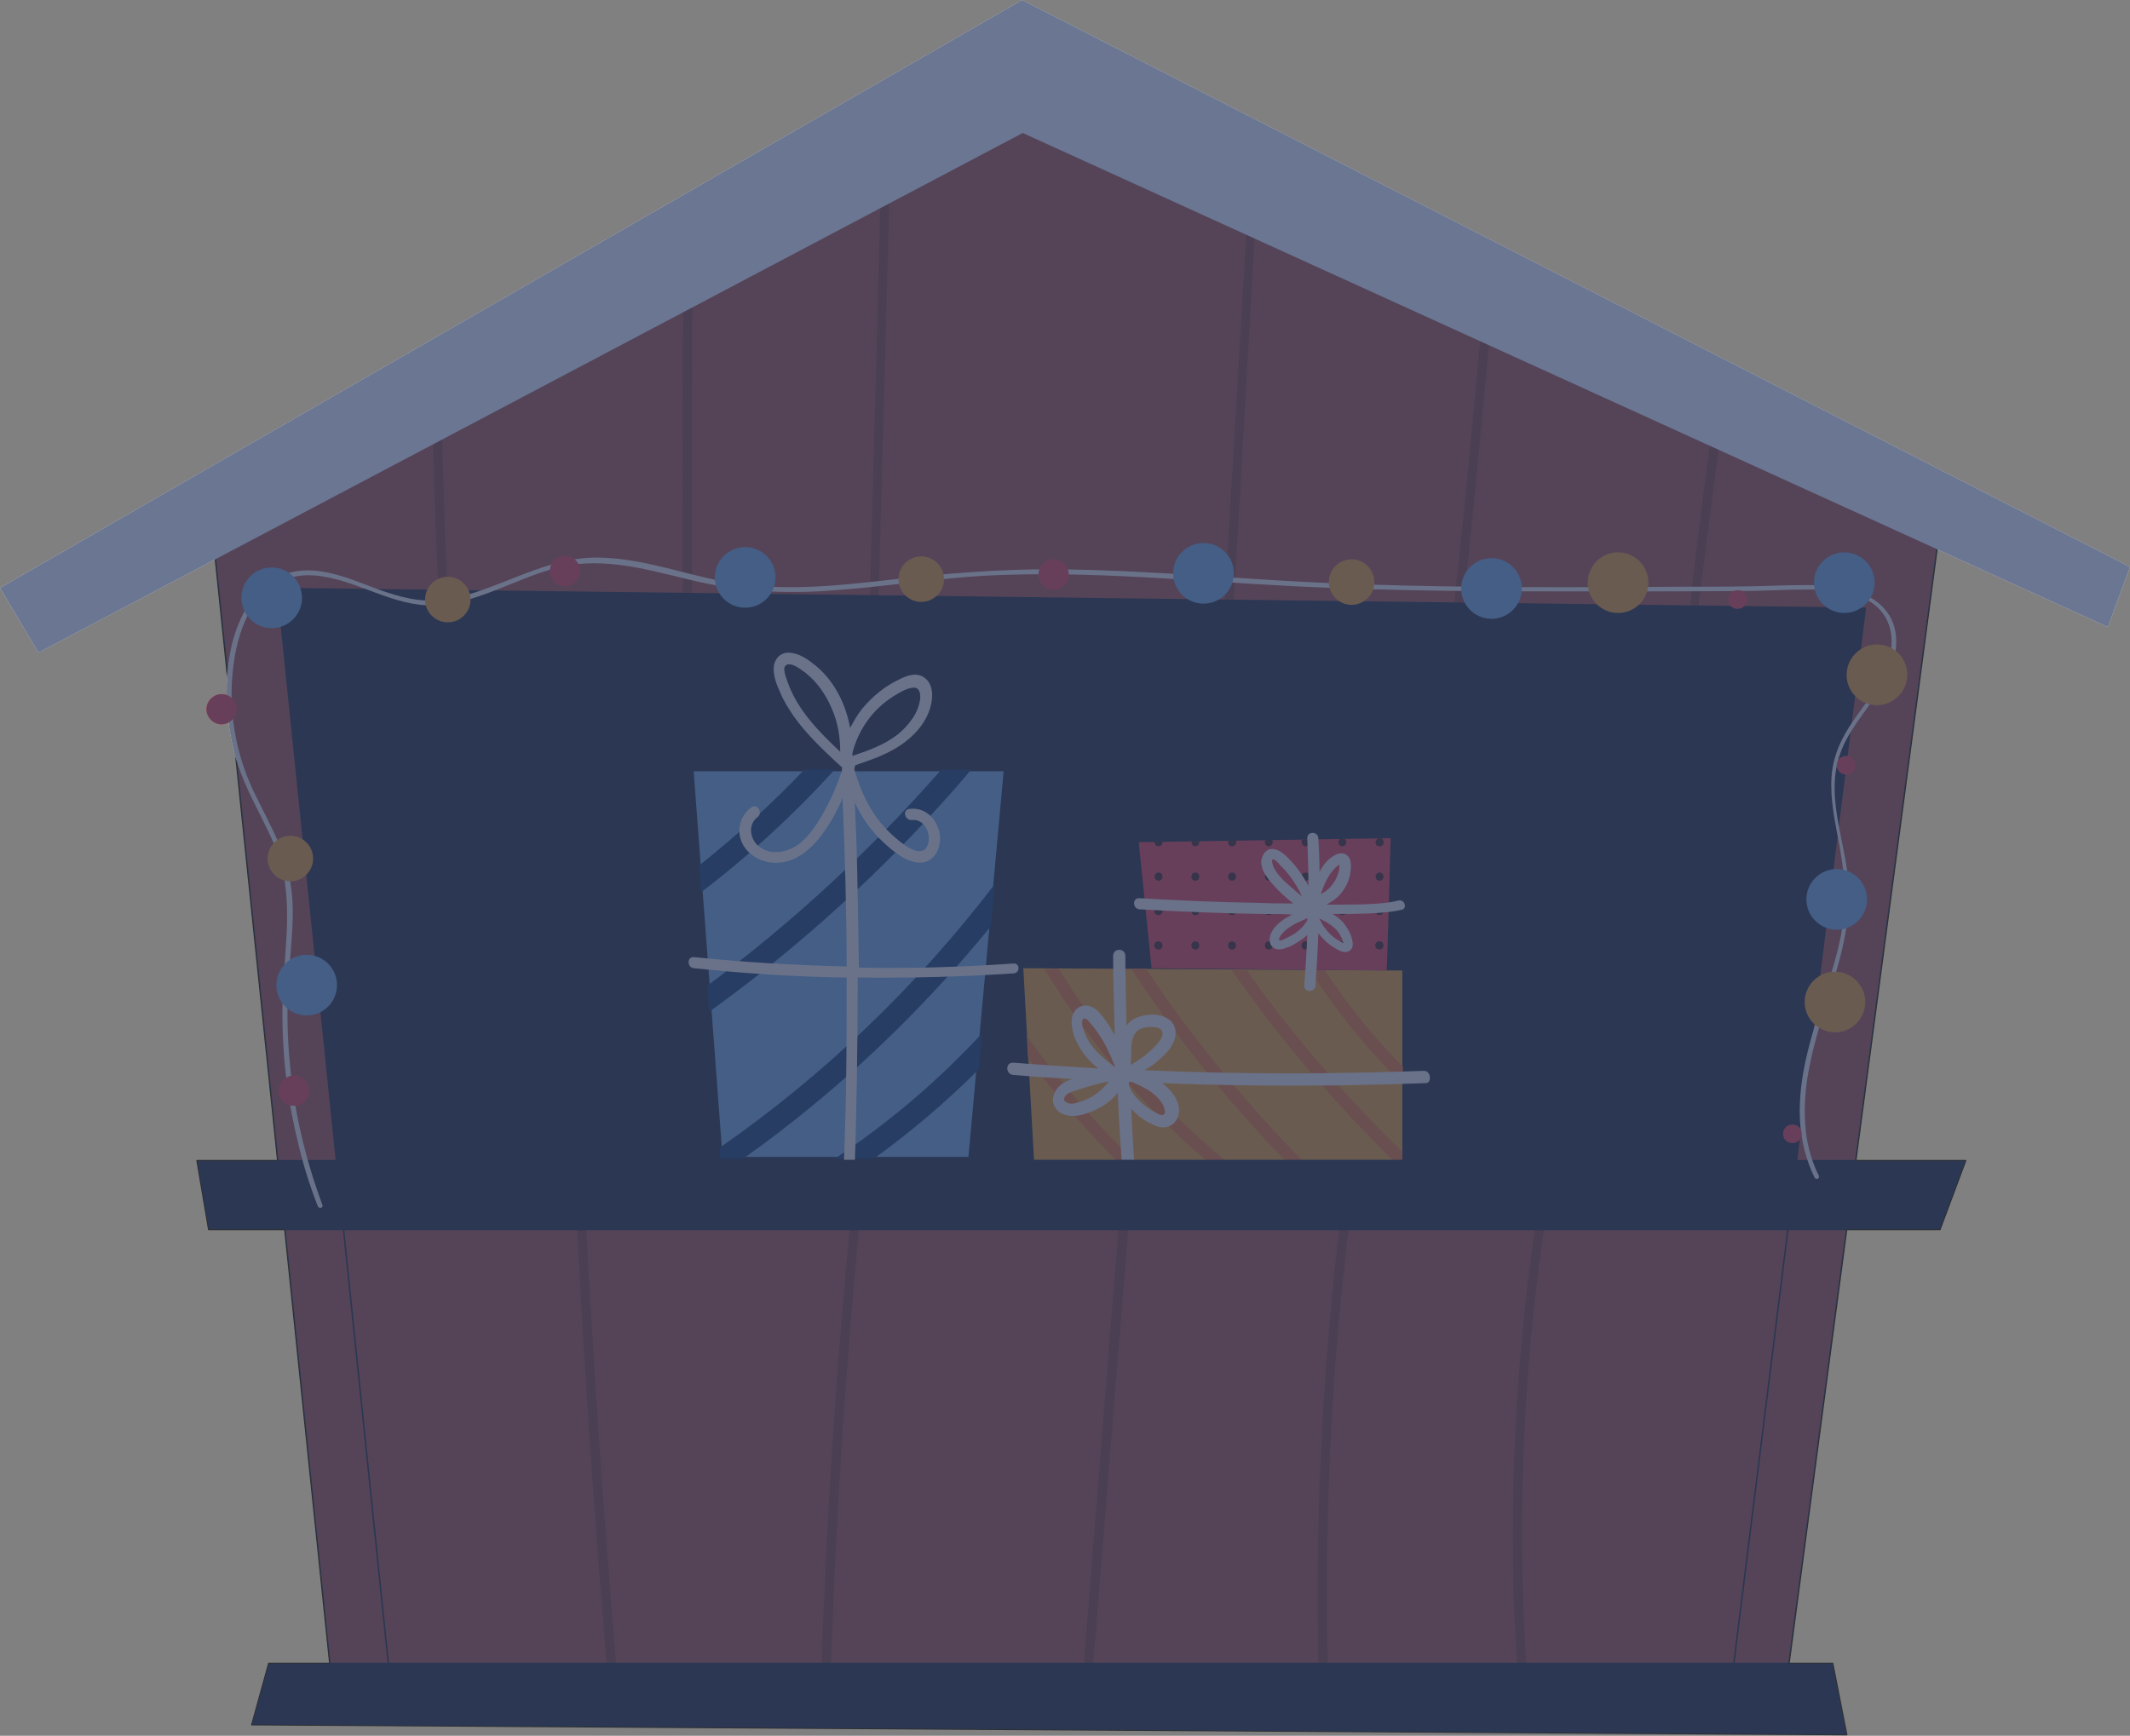 <?xml version="1.0" encoding="UTF-8"?> <svg xmlns="http://www.w3.org/2000/svg" width="557" height="454" viewBox="0 0 557 454" fill="none"><rect x="0" y="0" width="557" height="454" fill="#808080" stroke="none"/><g clip-path="url(#clip0_646_4289)"><path d="M270.495 7.017L55.807 141.112L87.217 444.389H270.495H466.581L507.292 137.756L270.495 7.017Z" fill="#B7573D" stroke="#2C2D2B" stroke-width="0.387" stroke-miterlimit="10" stroke-linecap="round" stroke-linejoin="round"></path><path d="M72.579 153.927L87.979 303.582H469.783L487.775 159.114L72.579 153.927Z" fill="#2C2D2B" stroke="#2C2D2B" stroke-width="0.387" stroke-miterlimit="10" stroke-linecap="round" stroke-linejoin="round"></path><g opacity="0.3"><path d="M382.718 157.893C383.938 146.452 385.158 135.01 386.225 123.569C387.902 106.94 389.427 90.159 390.799 73.531L388.512 72.311V72.463C386.073 100.991 383.328 129.518 380.279 157.893H382.718Z" fill="#4F2610"></path><path d="M444.167 158.656C444.472 155.757 444.776 152.859 445.234 150.113C447.064 135.62 448.893 121.128 450.876 106.788L448.588 105.567C446.149 123.263 443.862 140.96 441.879 158.808L444.167 158.656Z" fill="#4F2610"></path><path d="M322.642 157.13C323.71 139.434 324.777 121.738 325.692 104.042C326.912 82.684 328.131 61.174 329.504 39.816L327.217 38.596C326.912 43.02 326.759 47.444 326.454 51.868C324.624 82.989 322.795 113.958 320.965 145.079C320.66 149.198 320.508 153.164 320.203 157.283L322.642 157.13Z" fill="#4F2610"></path><path d="M117.103 154.537C116.798 148.892 116.493 143.095 116.34 137.451C116.035 128.45 115.73 119.45 115.578 110.449L113.138 111.974C113.443 126.162 113.901 140.349 114.663 154.537H117.103Z" fill="#4F2610"></path><path d="M180.991 155.3C180.991 147.214 180.991 139.282 180.991 131.196C180.991 109.686 180.991 88.176 181.143 66.666L178.704 68.344C178.704 75.362 178.551 82.227 178.551 89.244C178.399 111.212 178.551 133.332 178.551 155.3H180.991Z" fill="#4F2610"></path><path d="M229.783 155.91C230.088 146.452 230.241 136.993 230.546 127.535C231.461 95.651 232.223 63.767 233.138 31.884L230.698 33.562C230.393 45.614 230.088 57.665 229.783 69.87C229.021 98.55 228.259 127.23 227.496 155.91H229.783Z" fill="#4F2610"></path></g><path d="M0 153.774L10.063 170.708L267.445 34.782L551.206 163.995L557 148.282L267.293 0L0 153.774Z" fill="white"></path><path d="M180.838 201.218L188.462 303.124H253.722L263.023 201.218H180.838Z" fill="#7FAED8" stroke="#2C2D2B" stroke-width="1.032" stroke-miterlimit="10"></path><path d="M218.195 303.124H228.411C238.17 296.107 247.471 288.174 256.009 279.631L256.772 270.325C245.184 282.835 232.223 293.819 218.195 303.124Z" fill="#1F4060"></path><path d="M183.278 233.407C195.933 223.796 207.674 212.965 218.348 201.218H210.419C201.88 210.219 192.579 218.61 182.82 226.39L183.278 233.407Z" fill="#1F4060"></path><path d="M188.157 300.226L188.309 303.124H194.256C218.348 286.038 239.999 265.596 258.754 242.713C258.907 242.56 259.059 242.255 259.211 242.103L260.126 231.271C239.847 257.816 215.603 281.157 188.157 300.226Z" fill="#1F4060"></path><path d="M249.453 206.558C250.978 204.88 252.502 203.049 253.875 201.371H246.098C227.801 222.271 207.217 241.34 184.955 257.816L185.412 264.681C208.894 247.747 230.393 228.22 249.453 206.558Z" fill="#1F4060"></path><path d="M265.006 252.019C251.588 252.934 238.017 253.392 224.599 253.087C224.447 242.408 224.294 231.729 223.989 220.898C223.837 217.237 223.684 213.575 223.532 209.914C225.362 213.88 227.954 217.542 231.156 220.44C233.595 222.728 237.102 225.627 240.609 225.627C244.269 225.627 246.099 221.966 245.794 218.61C245.336 214.491 242.134 210.982 237.712 211.592C235.883 211.897 236.645 214.643 238.475 214.491C241.982 214.033 243.811 218.762 242.439 221.355C240.762 224.864 235.425 220.288 233.748 218.762C228.411 214.185 225.209 207.778 223.379 201.066C223.532 200.761 223.532 200.456 223.684 200.151C228.106 198.625 232.681 197.099 236.492 194.201C239.999 191.608 243.049 187.794 243.659 183.217C243.964 181.234 243.659 178.946 242.134 177.573C240.152 175.742 237.56 176.505 235.425 177.573C231.461 179.403 228.106 182.149 225.362 185.505C224.142 187.031 223.227 188.709 222.312 190.387C221.092 183.675 217.738 177.267 212.249 173.301C210.571 171.928 208.284 170.708 206.149 170.708C204.015 170.708 202.49 172.386 202.338 174.521C202.185 176.81 203.1 179.098 204.015 181.081C204.93 183.37 206.302 185.505 207.674 187.489C211.029 192.218 215.451 196.337 219.72 200.303C219.872 200.456 220.025 200.456 220.177 200.608C220.177 200.761 220.177 200.761 220.177 200.913C220.177 201.066 220.177 201.371 220.177 201.524C219.11 204.727 217.89 207.778 216.365 210.677C214.536 214.185 212.401 217.847 209.351 220.44C206.454 222.728 202.185 223.949 198.831 221.661C196.238 219.983 195.324 215.864 198.068 213.728C199.593 212.66 198.068 210.067 196.543 211.134C193.951 212.965 192.731 216.321 193.646 219.372C194.561 222.576 197.611 224.864 200.813 225.474C209.199 227 214.993 219.22 218.5 212.66C219.11 211.287 219.872 210.067 220.33 208.694C220.94 223.339 221.397 238.136 221.397 252.782C207.979 252.476 194.714 251.714 181.448 250.341C179.618 250.188 179.618 253.087 181.448 253.239C194.714 254.612 208.132 255.528 221.397 255.68C221.397 265.291 221.397 275.054 221.245 284.665C221.092 293.056 220.787 301.294 220.482 309.684C220.482 311.515 223.379 311.515 223.379 309.684C223.989 291.683 224.294 273.681 224.294 255.68C237.712 255.833 251.283 255.528 264.701 254.612C266.835 254.765 266.835 251.866 265.006 252.019ZM233.595 182.149C235.12 181.234 236.95 180.013 238.78 179.861C240.609 179.708 240.762 181.692 240.609 182.912C240.152 186.573 237.56 189.777 234.815 192.065C231.308 194.811 227.039 196.337 222.922 197.71C222.922 197.405 222.922 197.252 222.922 196.947C224.447 190.845 228.259 185.505 233.595 182.149ZM205.997 178.488C205.692 177.42 204.32 174.521 205.692 173.911C207.064 173.148 209.656 175.284 210.724 176.047C213.773 178.488 216.06 181.844 217.585 185.505C219.11 189.014 219.72 192.828 219.72 196.642C214.231 191.455 208.589 185.81 205.997 178.488Z" fill="#FFF3E3"></path><path d="M267.598 253.239L270.495 305.108L366.708 307.091V253.85L267.598 253.239Z" fill="#FFA624"></path><path d="M282.846 262.545C280.711 259.494 278.881 256.443 276.899 253.392H273.087C285.133 273.376 300.533 291.378 318.525 306.175L323.862 306.328C308.157 293.819 294.129 279.021 282.846 262.545Z" fill="#FF7C24"></path><path d="M269.733 272.614C269.275 272.003 268.97 271.393 268.513 270.783L268.818 276.733C276.442 287.106 284.98 296.717 294.129 305.718L298.856 305.87C288.182 295.649 278.424 284.513 269.733 272.614Z" fill="#FF7C24"></path><path d="M342.464 253.697C349.478 264.528 357.56 274.597 366.861 283.597V279.021C359.237 271.241 352.375 262.85 346.429 253.697H342.464Z" fill="#FF7C24"></path><path d="M330.571 260.104C329.046 257.968 327.522 255.833 325.997 253.697H322.032C334.993 272.309 349.783 289.547 366.098 305.26C366.251 305.413 366.556 305.565 366.708 305.87V301.294C353.595 288.479 341.55 274.749 330.571 260.104Z" fill="#FF7C24"></path><path d="M338.957 306.481L343.684 306.633C330.114 293.208 317.61 278.563 306.327 263.003C304.04 259.799 301.905 256.595 299.771 253.392H295.806C308.309 272.461 322.795 290.31 338.957 306.481Z" fill="#FF7C24"></path><path d="M372.35 280.089C347.954 281.004 323.557 281.004 299.313 279.936C300.228 279.326 301.295 278.716 302.21 277.953C304.65 275.97 307.699 273.071 307.395 269.715C307.09 266.206 303.278 265.138 300.381 265.444C298.703 265.596 297.026 266.054 295.654 267.122C295.196 267.427 294.891 267.884 294.586 268.342C294.434 262.24 294.281 256.138 294.281 250.036C294.281 247.9 291.079 247.9 291.079 250.036C291.079 256.901 291.384 263.918 291.537 270.783C290.927 269.715 290.317 268.8 289.707 267.732C288.792 266.511 287.877 265.138 286.658 264.071C285.285 263.003 283.456 262.545 281.931 263.613C280.558 264.528 280.101 266.206 280.254 267.732C280.406 270.936 282.083 273.987 284.065 276.427C284.98 277.495 286.048 278.563 287.267 279.479C279.796 279.021 272.477 278.563 265.006 277.953C262.871 277.8 262.871 281.004 265.006 281.157C270.19 281.614 275.222 281.919 280.406 282.225C278.576 282.835 276.899 283.75 275.984 285.428C275.222 286.801 275.069 288.479 275.984 289.7C276.747 291.073 278.271 291.683 279.796 291.835C282.541 292.141 285.743 290.768 288.182 289.395C289.707 288.479 291.232 287.259 292.299 285.733C292.604 293.056 293.062 300.531 293.672 307.854C293.824 309.989 297.026 309.989 296.874 307.854C296.416 301.904 296.111 295.954 295.806 290.005C297.331 291.683 299.161 293.056 301.143 293.971C302.668 294.734 304.345 295.344 306.022 294.429C307.395 293.819 308.157 292.293 308.309 290.768C308.462 287.716 306.175 284.97 303.888 283.292C318.983 283.903 334.078 284.055 349.173 283.903C357.102 283.75 365.031 283.597 372.96 283.292C374.332 283.292 374.332 280.089 372.35 280.089ZM295.806 274.444C295.806 272.461 296.264 270.02 298.246 269.105C299.313 268.647 300.685 268.495 301.753 268.647C302.515 268.647 303.583 268.952 303.888 269.715C304.345 270.63 303.583 271.851 302.973 272.614C302.21 273.681 301.143 274.597 300.076 275.512C298.703 276.733 297.179 277.648 295.654 278.563C295.806 277.038 295.806 275.817 295.806 274.444ZM283.456 269.715C283.151 268.952 282.693 267.427 283.151 266.664C283.456 265.901 284.523 266.817 284.828 267.274C286.505 269.105 288.03 271.393 289.25 273.681C290.165 275.512 290.927 277.343 291.689 279.173C288.03 276.58 284.828 273.681 283.456 269.715ZM281.931 288.327C281.016 288.632 279.796 288.937 278.881 288.327C278.119 288.022 278.119 287.259 278.576 286.649C279.186 285.886 280.254 285.581 281.168 285.276C282.388 284.818 283.608 284.513 284.98 284.055C286.658 283.597 288.335 283.14 290.012 282.835C287.877 285.581 285.133 287.564 281.931 288.327ZM299.771 284.818C301.6 285.886 303.43 287.411 304.345 289.395C304.497 289.852 304.65 290.462 304.65 290.92C304.65 291.073 304.497 291.378 304.345 291.53C303.735 291.988 302.515 291.225 302.058 290.92C300.228 290.005 298.551 288.632 297.179 287.106C296.264 286.191 295.654 284.97 295.196 283.903C295.196 283.597 295.196 283.292 295.196 282.987C295.501 282.987 295.806 282.987 296.111 282.987C297.179 283.597 298.551 284.055 299.771 284.818Z" fill="#FFF3E3"></path><path d="M297.788 220.288L301.143 253.239C301.143 253.239 362.439 253.849 362.591 253.849C362.744 253.849 363.659 219.22 363.659 219.22L297.788 220.288Z" fill="#F84742"></path><path d="M341.397 237.221C340.024 237.221 340.024 239.357 341.397 239.357C342.921 239.357 342.921 237.221 341.397 237.221Z" fill="#4F2610"></path><path d="M351.003 228.22C349.631 228.22 349.631 230.356 351.003 230.356C352.528 230.356 352.528 228.22 351.003 228.22Z" fill="#4F2610"></path><path d="M341.397 221.356C342.464 221.356 342.769 220.135 342.159 219.525H340.482C340.177 220.135 340.482 221.356 341.397 221.356Z" fill="#4F2610"></path><path d="M331.791 221.356C332.706 221.356 333.011 220.288 332.706 219.677H330.876C330.571 220.44 330.876 221.356 331.791 221.356Z" fill="#4F2610"></path><path d="M341.397 248.358C342.769 248.358 342.769 246.222 341.397 246.222C340.024 246.222 340.024 248.358 341.397 248.358Z" fill="#4F2610"></path><path d="M341.397 228.22C340.024 228.22 340.024 230.356 341.397 230.356C342.921 230.356 342.921 228.22 341.397 228.22Z" fill="#4F2610"></path><path d="M351.003 237.221C349.631 237.221 349.631 239.357 351.003 239.357C352.528 239.357 352.528 237.221 351.003 237.221Z" fill="#4F2610"></path><path d="M360.761 237.221C359.389 237.221 359.389 239.357 360.761 239.357C362.134 239.357 362.134 237.221 360.761 237.221Z" fill="#4F2610"></path><path d="M360.761 221.356C362.134 221.356 362.134 219.525 361.066 219.22H360.609C359.389 219.525 359.389 221.356 360.761 221.356Z" fill="#4F2610"></path><path d="M360.762 248.358C362.134 248.358 362.134 246.222 360.762 246.222C359.237 246.222 359.237 248.358 360.762 248.358Z" fill="#4F2610"></path><path d="M351.003 221.356C352.223 221.356 352.375 219.83 351.613 219.372H350.393C349.783 219.983 349.935 221.356 351.003 221.356Z" fill="#4F2610"></path><path d="M351.003 248.358C352.375 248.358 352.375 246.222 351.003 246.222C349.631 246.222 349.631 248.358 351.003 248.358Z" fill="#4F2610"></path><path d="M331.791 237.221C330.418 237.221 330.418 239.357 331.791 239.357C333.163 239.357 333.163 237.221 331.791 237.221Z" fill="#4F2610"></path><path d="M360.761 228.22C359.389 228.22 359.389 230.356 360.761 230.356C362.134 230.356 362.134 228.22 360.761 228.22Z" fill="#4F2610"></path><path d="M302.972 221.356C303.735 221.356 304.04 220.745 304.04 220.135H301.905C301.905 220.745 302.21 221.356 302.972 221.356Z" fill="#4F2610"></path><path d="M312.579 228.22C311.206 228.22 311.206 230.356 312.579 230.356C313.951 230.356 313.951 228.22 312.579 228.22Z" fill="#4F2610"></path><path d="M312.579 237.221C311.206 237.221 311.206 239.357 312.579 239.357C313.951 239.357 313.951 237.221 312.579 237.221Z" fill="#4F2610"></path><path d="M312.579 248.358C313.951 248.358 313.951 246.222 312.579 246.222C311.206 246.222 311.206 248.358 312.579 248.358Z" fill="#4F2610"></path><path d="M302.972 248.358C304.345 248.358 304.345 246.222 302.972 246.222C301.448 246.222 301.448 248.358 302.972 248.358Z" fill="#4F2610"></path><path d="M302.972 239.357C304.345 239.357 304.345 237.221 302.972 237.221C301.448 237.221 301.448 239.357 302.972 239.357Z" fill="#4F2610"></path><path d="M302.972 228.22C301.6 228.22 301.6 230.356 302.972 230.356C304.345 230.356 304.345 228.22 302.972 228.22Z" fill="#4F2610"></path><path d="M331.791 228.22C330.418 228.22 330.418 230.356 331.791 230.356C333.163 230.356 333.163 228.22 331.791 228.22Z" fill="#4F2610"></path><path d="M322.184 237.221C320.812 237.221 320.812 239.357 322.184 239.357C323.557 239.357 323.557 237.221 322.184 237.221Z" fill="#4F2610"></path><path d="M322.185 221.356C323.099 221.356 323.404 220.44 323.252 219.83H321.27C320.965 220.593 321.27 221.356 322.185 221.356Z" fill="#4F2610"></path><path d="M331.791 248.358C333.163 248.358 333.163 246.222 331.791 246.222C330.418 246.222 330.418 248.358 331.791 248.358Z" fill="#4F2610"></path><path d="M312.578 221.356C313.341 221.356 313.646 220.593 313.646 219.983H311.664C311.511 220.745 311.816 221.356 312.578 221.356Z" fill="#4F2610"></path><path d="M322.184 248.358C323.557 248.358 323.557 246.222 322.184 246.222C320.812 246.222 320.812 248.358 322.184 248.358Z" fill="#4F2610"></path><path d="M322.184 228.22C320.812 228.22 320.812 230.356 322.184 230.356C323.557 230.356 323.557 228.22 322.184 228.22Z" fill="#4F2610"></path><path d="M365.641 235.543C361.219 236.763 352.223 236.611 346.886 236.611C347.954 236.001 349.021 235.39 349.936 234.475C351.613 232.797 352.833 230.509 353.138 228.22C353.29 227 353.443 225.475 352.833 224.407C352.07 223.034 350.393 222.881 349.173 223.644C347.344 224.559 345.971 226.237 345.056 228.068C345.056 225.169 344.904 222.271 344.751 219.22C344.599 217.389 341.854 217.389 341.854 219.22C342.007 223.339 342.159 227.61 342.159 231.729C340.635 228.831 338.652 226.085 336.213 223.796C334.993 222.729 333.621 221.813 332.096 222.118C330.724 222.423 329.961 223.949 329.809 225.322C329.809 228.373 332.401 230.814 334.231 232.797C335.45 234.018 336.823 235.238 338.195 236.306C335.298 236.306 332.401 236.306 329.351 236.153C318.83 236.001 308.309 235.543 297.941 234.933C296.111 234.78 296.111 237.679 297.941 237.831C308.614 238.442 319.44 238.899 330.114 239.052C332.706 239.052 335.298 239.052 337.89 239.204C335.908 240.272 333.926 241.493 332.706 243.476C332.096 244.544 331.791 245.764 332.248 246.985C332.858 248.205 334.231 248.51 335.45 248.205C336.518 247.9 337.738 247.442 338.652 246.832C339.72 246.222 340.635 245.612 341.549 244.849C341.702 244.696 341.702 244.696 341.854 244.544C341.702 248.968 341.397 253.392 341.092 257.816C340.94 259.647 343.837 259.647 343.989 257.816C344.294 253.239 344.599 248.663 344.751 244.086C345.819 245.459 347.191 246.832 348.716 247.747C349.478 248.205 350.393 248.815 351.308 248.968C352.68 249.273 353.9 248.205 353.748 246.832C353.595 244.696 352.375 242.561 351.003 241.035C350.241 240.272 349.326 239.509 348.411 239.052C353.9 239.052 362.134 239.052 366.403 237.984C368.081 237.831 367.471 235.085 365.641 235.543ZM349.326 226.847C349.631 226.542 349.936 226.39 350.241 226.085C350.241 226.39 350.241 226.847 350.241 227.153C350.241 227.61 350.088 228.068 349.936 228.373C349.478 230.051 348.411 231.729 347.039 232.797C346.581 233.255 345.971 233.56 345.361 233.865C346.276 231.424 347.191 228.831 349.326 226.847ZM333.316 227.305C333.011 226.847 332.858 226.39 332.706 225.78C332.706 225.627 332.553 225.017 332.706 224.864C333.163 224.407 334.535 225.932 334.688 226.237C336.365 227.763 337.738 229.593 338.957 231.577C339.567 232.492 340.025 233.56 340.482 234.475C339.72 233.865 338.957 233.255 338.347 232.645C336.518 231.119 334.535 229.441 333.316 227.305ZM336.213 245.459C335.908 245.612 334.84 246.222 334.535 245.917C334.231 245.612 334.993 244.544 335.145 244.391C336.213 243.018 337.738 242.103 339.262 241.34C340.177 240.882 341.092 240.577 341.854 240.12C341.854 240.272 341.854 240.425 341.854 240.73C340.635 242.866 338.652 244.391 336.213 245.459ZM351.156 246.222C351.156 246.374 351.308 246.527 351.308 246.679C350.698 246.374 350.088 246.069 349.631 245.764C348.411 245.001 347.344 243.934 346.429 242.713C345.819 241.95 345.514 241.188 345.056 240.425C345.056 240.425 345.056 240.425 345.056 240.272C347.801 241.493 350.393 243.323 351.156 246.222Z" fill="#FFF3E3"></path><path d="M75.171 153.927H72.579H75.171Z" fill="#F8B534" stroke="#2C2D2B" stroke-width="1.032" stroke-miterlimit="10"></path><path d="M87.98 303.582L102.16 441.033L452.705 440.575L469.783 303.582H87.98Z" fill="#B7573D" stroke="#2C2D2B" stroke-width="0.387" stroke-miterlimit="10" stroke-linecap="round" stroke-linejoin="round"></path><g opacity="0.3"><path d="M154.307 339.127C153.697 328.753 153.24 318.38 152.63 308.006C152.63 306.48 150.19 306.48 150.19 308.006C152.02 344.619 154.307 381.079 157.204 417.54C157.814 425.32 158.424 433.253 159.186 441.033H161.626C158.729 407.013 156.289 373.146 154.307 339.127Z" fill="#4F2610"></path><path d="M402.54 313.651C396.899 349.501 394.611 385.808 395.984 422.116C396.289 428.371 396.594 434.626 397.051 440.728H399.491C397.203 408.844 397.661 376.808 400.863 344.924C401.93 334.703 403.303 324.482 404.827 314.261C405.132 312.735 402.845 312.125 402.54 313.651Z" fill="#4F2610"></path><path d="M223.074 311.972C219.567 347.517 216.975 383.215 215.45 418.913C215.146 426.235 214.841 433.558 214.688 440.88H217.128C218.195 408.081 220.025 375.13 222.769 342.331C223.684 332.11 224.599 322.041 225.514 311.972C225.666 310.447 223.227 310.447 223.074 311.972Z" fill="#4F2610"></path><path d="M293.519 308.769C290.469 346.144 287.572 383.52 284.523 421.048C284.065 427.608 283.455 434.321 282.998 440.88H285.438L293.519 340.653L296.111 308.921C296.111 307.243 293.671 307.243 293.519 308.769Z" fill="#4F2610"></path><path d="M350.393 343.093C351.308 332.567 352.528 322.194 353.9 311.667C354.053 310.142 351.765 310.142 351.46 311.667C346.581 348.738 344.294 385.961 344.599 423.337C344.599 429.134 344.751 434.931 344.904 440.728H347.344C346.429 408.234 347.344 375.435 350.393 343.093Z" fill="#4F2610"></path></g><path d="M51.537 303.582L54.587 321.583H507.292L514.001 303.582H51.537Z" fill="#2C2D2B" stroke="#2C2D2B" stroke-width="0.387" stroke-miterlimit="10" stroke-linecap="round" stroke-linejoin="round"></path><path d="M70.292 435.083L65.87 451.102L482.896 453.695L479.236 435.083H70.292Z" fill="#2C2D2B" stroke="#2C2D2B" stroke-width="0.387" stroke-miterlimit="10" stroke-linecap="round" stroke-linejoin="round"></path><path d="M483.506 234.78C483.811 222.271 476.797 209.456 481.219 197.099C484.878 186.573 496.162 179.251 495.857 167.351C495.552 157.283 485.946 153.622 477.407 153.164C471.613 152.859 465.666 153.164 459.719 153.316C452.858 153.469 445.997 153.469 439.288 153.469C411.842 153.622 384.396 153.774 356.95 152.859C329.504 152.096 302.21 149.045 274.764 148.892C261.194 148.892 247.623 149.96 234.205 151.486C220.94 153.011 207.522 154.537 194.104 152.859C181.448 151.333 169.403 145.994 156.442 145.841C144.854 145.689 134.943 151.486 124.117 154.995C118.628 156.825 112.833 157.741 107.039 156.52C101.55 155.452 96.518 153.164 91.334 151.333C86.76 149.808 81.88 148.587 77.001 149.503C72.427 150.418 68.767 153.011 66.023 156.673C59.619 165.216 58.551 177.573 59.619 187.794C60.229 193.591 61.601 199.083 63.888 204.422C66.328 210.219 69.53 215.558 71.969 221.508C77.154 234.17 74.409 247.137 73.952 260.257C73.494 272.766 74.714 285.275 77.611 297.48C78.983 303.582 80.813 309.684 83.1 315.481C83.405 316.244 84.625 315.939 84.32 315.176C79.898 303.277 76.849 290.615 75.781 277.953C75.171 271.546 75.019 265.138 75.324 258.731C75.629 252.476 76.391 246.222 76.544 239.967C76.696 233.712 75.781 227.763 73.494 221.966C71.359 216.779 68.615 211.745 66.175 206.71C60.839 195.269 59.161 182.302 61.754 169.792C62.821 164.911 64.65 159.876 68.157 156.062C71.969 151.791 77.154 149.96 82.795 150.571C93.469 151.638 102.617 158.656 113.596 158.351C124.422 157.893 134.028 151.791 144.244 148.892C156.442 145.231 168.335 148.74 180.381 151.638C192.884 154.689 205.387 155.452 218.195 154.384C231.308 153.469 244.421 151.333 257.687 150.571C284.523 149.198 311.359 151.944 338.043 153.316C364.879 154.689 391.867 154.689 418.856 154.689C432.274 154.689 445.539 154.689 458.957 154.537C464.751 154.384 470.545 154.079 476.34 154.232C481.066 154.384 486.403 155.147 490.215 158.198C495.094 162.012 495.552 168.419 493.57 173.911C491.74 179.403 487.928 183.675 484.726 188.404C481.524 192.98 479.237 197.862 478.932 203.507C478.627 209.304 479.847 214.948 480.914 220.593C482.134 227.153 482.896 233.56 482.134 240.12C481.371 246.527 479.542 252.629 477.559 258.731C474.052 269.868 470.088 281.157 470.698 293.056C471.003 298.243 472.223 303.277 474.51 308.006C474.967 308.769 476.035 308.159 475.577 307.396C469.935 296.107 471.765 283.14 474.967 271.393C478.169 259.494 483.354 247.595 483.506 234.78Z" fill="#FFF3E3"></path><path d="M80.203 265.596C84.582 265.596 88.132 262.044 88.132 257.663C88.132 253.282 84.582 249.73 80.203 249.73C75.824 249.73 72.274 253.282 72.274 257.663C72.274 262.044 75.824 265.596 80.203 265.596Z" fill="#7FAED8"></path><path d="M75.934 230.509C79.218 230.509 81.88 227.845 81.88 224.559C81.88 221.273 79.218 218.609 75.934 218.609C72.65 218.609 69.987 221.273 69.987 224.559C69.987 227.845 72.65 230.509 75.934 230.509Z" fill="#FFA624"></path><path d="M61.906 185.505C61.906 187.641 60.076 189.472 57.941 189.472C55.807 189.472 53.977 187.641 53.977 185.505C53.977 183.37 55.807 181.539 57.941 181.539C60.076 181.539 61.906 183.217 61.906 185.505Z" fill="#F84742"></path><path d="M80.813 285.275C80.813 287.411 78.983 289.242 76.849 289.242C74.714 289.242 72.884 287.411 72.884 285.275C72.884 283.14 74.714 281.309 76.849 281.309C78.983 281.309 80.813 283.14 80.813 285.275Z" fill="#F84742"></path><path d="M71.055 164.3C75.433 164.3 78.983 160.749 78.983 156.368C78.983 151.986 75.433 148.435 71.055 148.435C66.676 148.435 63.126 151.986 63.126 156.368C63.126 160.749 66.676 164.3 71.055 164.3Z" fill="#7FAED8"></path><path d="M147.751 153.317C149.94 153.317 151.715 151.541 151.715 149.35C151.715 147.16 149.94 145.384 147.751 145.384C145.561 145.384 143.786 147.16 143.786 149.35C143.786 151.541 145.561 153.317 147.751 153.317Z" fill="#F84742"></path><path d="M390.037 161.86C394.416 161.86 397.966 158.308 397.966 153.927C397.966 149.546 394.416 145.994 390.037 145.994C385.658 145.994 382.108 149.546 382.108 153.927C382.108 158.308 385.658 161.86 390.037 161.86Z" fill="#7FAED8"></path><path d="M423.125 160.334C427.504 160.334 431.054 156.782 431.054 152.401C431.054 148.02 427.504 144.468 423.125 144.468C418.746 144.468 415.196 148.02 415.196 152.401C415.196 156.782 418.746 160.334 423.125 160.334Z" fill="#FFA624"></path><path d="M482.286 160.334C486.665 160.334 490.215 156.782 490.215 152.401C490.215 148.02 486.665 144.468 482.286 144.468C477.907 144.468 474.357 148.02 474.357 152.401C474.357 156.782 477.907 160.334 482.286 160.334Z" fill="#7FAED8"></path><path d="M482.744 202.591C484.091 202.591 485.183 201.499 485.183 200.151C485.183 198.802 484.091 197.71 482.744 197.71C481.396 197.71 480.304 198.802 480.304 200.151C480.304 201.499 481.396 202.591 482.744 202.591Z" fill="#F84742"></path><path d="M487.775 262.087C487.775 266.359 484.268 270.02 479.847 270.02C475.577 270.02 471.918 266.511 471.918 262.087C471.918 257.816 475.425 254.155 479.847 254.155C484.116 254.155 487.775 257.663 487.775 262.087Z" fill="#FFA624"></path><path d="M456.822 156.825C456.822 158.198 455.755 159.266 454.383 159.266C453.01 159.266 451.943 158.198 451.943 156.825C451.943 155.452 453.01 154.384 454.383 154.384C455.755 154.232 456.822 155.452 456.822 156.825Z" fill="#F84742"></path><path d="M498.754 176.505C498.754 180.776 495.247 184.437 490.825 184.437C486.403 184.437 482.896 180.929 482.896 176.505C482.896 172.233 486.403 168.572 490.825 168.572C495.247 168.572 498.754 172.081 498.754 176.505Z" fill="#FFA624"></path><path d="M480.304 243.171C484.683 243.171 488.233 239.619 488.233 235.238C488.233 230.857 484.683 227.305 480.304 227.305C475.925 227.305 472.375 230.857 472.375 235.238C472.375 239.619 475.925 243.171 480.304 243.171Z" fill="#7FAED8"></path><path d="M471.155 296.565C471.155 297.937 470.088 299.005 468.716 299.005C467.343 299.005 466.276 297.937 466.276 296.565C466.276 295.192 467.343 294.124 468.716 294.124C470.088 294.124 471.155 295.192 471.155 296.565Z" fill="#F84742"></path><path d="M117.103 162.775C120.387 162.775 123.049 160.111 123.049 156.825C123.049 153.539 120.387 150.876 117.103 150.876C113.819 150.876 111.156 153.539 111.156 156.825C111.156 160.111 113.819 162.775 117.103 162.775Z" fill="#FFA624"></path><path d="M194.866 158.961C199.245 158.961 202.795 155.409 202.795 151.028C202.795 146.647 199.245 143.095 194.866 143.095C190.487 143.095 186.937 146.647 186.937 151.028C186.937 155.409 190.487 158.961 194.866 158.961Z" fill="#7FAED8"></path><path d="M314.713 157.893C319.092 157.893 322.642 154.341 322.642 149.96C322.642 145.579 319.092 142.028 314.713 142.028C310.335 142.028 306.785 145.579 306.785 149.96C306.785 154.341 310.335 157.893 314.713 157.893Z" fill="#7FAED8"></path><path d="M275.527 154.232C277.716 154.232 279.491 152.456 279.491 150.265C279.491 148.075 277.716 146.299 275.527 146.299C273.337 146.299 271.562 148.075 271.562 150.265C271.562 152.456 273.337 154.232 275.527 154.232Z" fill="#F84742"></path><path d="M240.914 157.435C244.199 157.435 246.861 154.772 246.861 151.486C246.861 148.2 244.199 145.536 240.914 145.536C237.63 145.536 234.968 148.2 234.968 151.486C234.968 154.772 237.63 157.435 240.914 157.435Z" fill="#FFA624"></path><path d="M353.443 158.198C356.727 158.198 359.389 155.535 359.389 152.249C359.389 148.963 356.727 146.299 353.443 146.299C350.158 146.299 347.496 148.963 347.496 152.249C347.496 155.535 350.158 158.198 353.443 158.198Z" fill="#FFA624"></path><path fill-rule="evenodd" clip-rule="evenodd" d="M10.063 170.708L0 153.774L267.293 0L557 148.282L551.206 163.995L506.511 143.643L485.276 303.582H514.001L507.292 321.583H482.886L467.816 435.083H479.236L482.896 453.695L65.87 451.102L70.292 435.083H86.253L74.498 321.583H54.587L51.537 303.582H72.634L61.756 198.554C60.822 195.449 60.166 192.276 59.758 189.008C59.209 189.303 58.589 189.472 57.941 189.472C55.807 189.472 53.977 187.641 53.977 185.505C53.977 183.37 55.807 181.539 57.941 181.539C58.401 181.539 58.847 181.617 59.263 181.762C59.24 179.935 59.295 178.08 59.443 176.226L56.341 146.268L10.063 170.708Z" fill="#2B3D65" fill-opacity="0.7"></path></g><defs><clipPath id="clip0_646_4289"><rect width="557" height="454" fill="white"></rect></clipPath></defs></svg> 